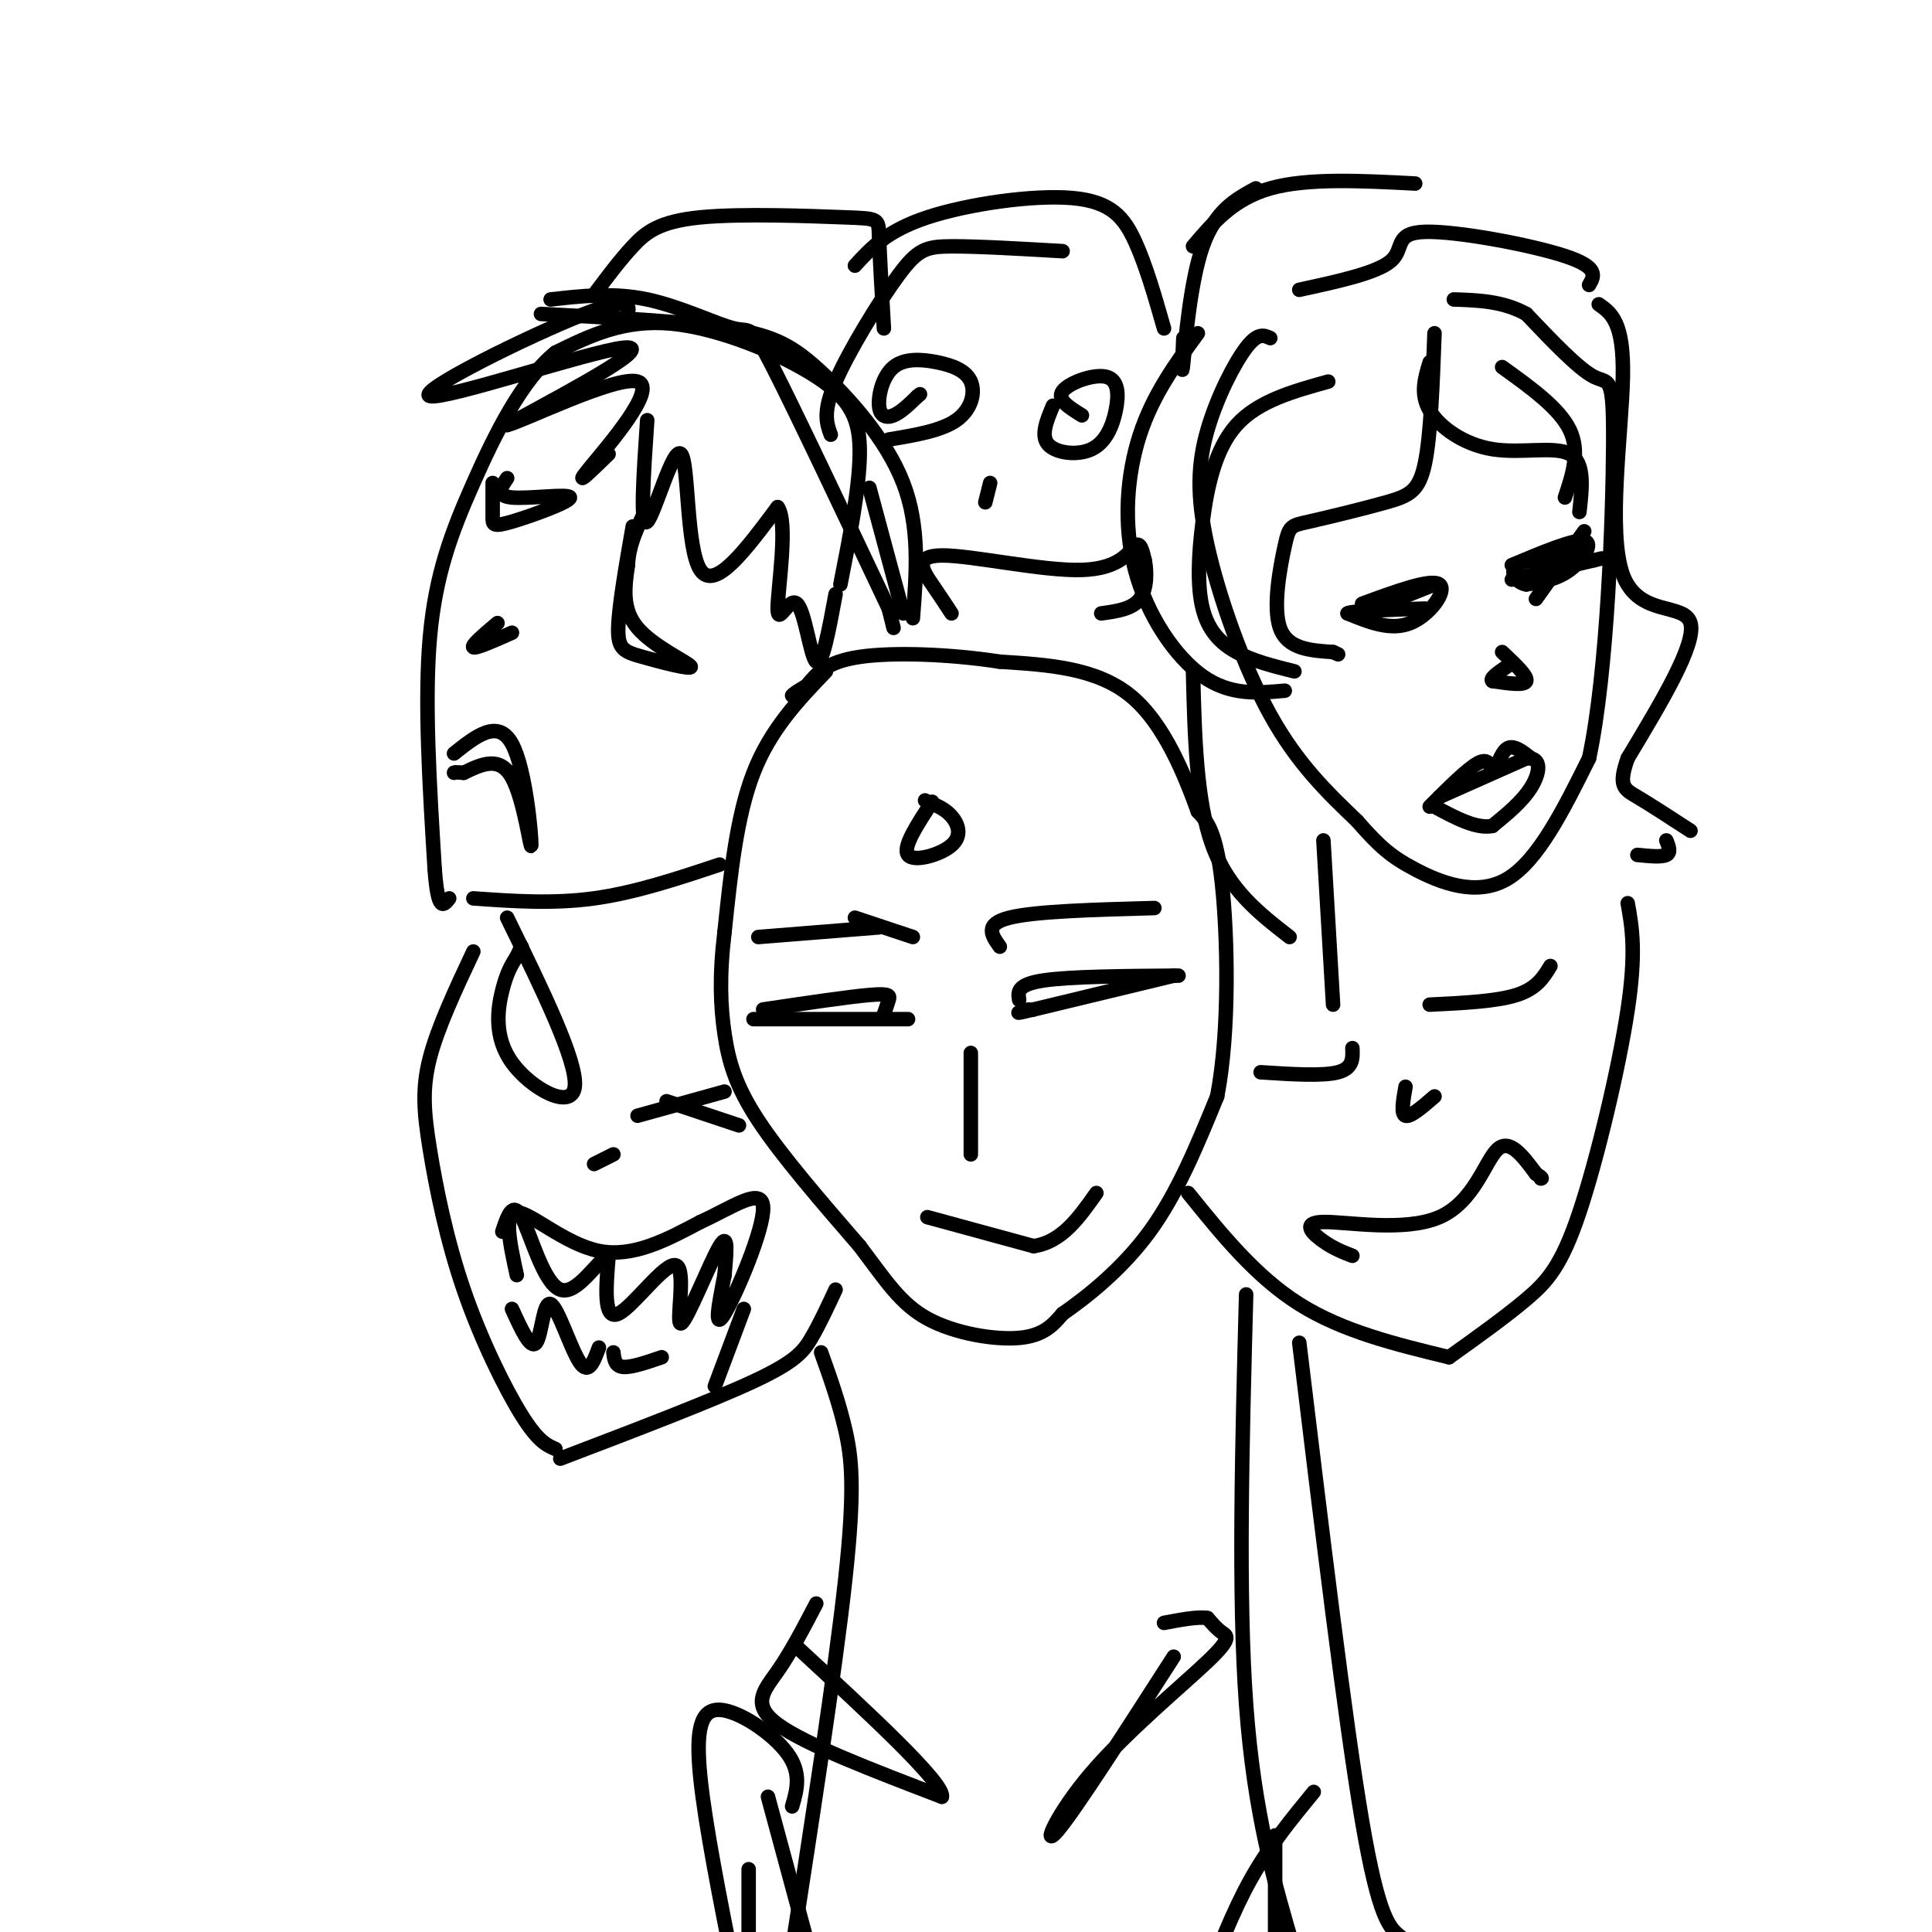 <svg viewBox='0 0 400 400' version='1.1' xmlns='http://www.w3.org/2000/svg' xmlns:xlink='http://www.w3.org/1999/xlink'><g fill='none' stroke='rgb(0,0,0)' stroke-width='3' stroke-linecap='round' stroke-linejoin='round'><path d='M171,139c-5.750,6.000 -11.500,12.000 -15,21c-3.500,9.000 -4.750,21.000 -6,33'/><path d='M150,193c-1.095,9.095 -0.833,15.333 0,21c0.833,5.667 2.238,10.762 7,18c4.762,7.238 12.881,16.619 21,26'/><path d='M178,258c5.393,7.119 8.375,11.917 14,15c5.625,3.083 13.893,4.452 19,4c5.107,-0.452 7.054,-2.726 9,-5'/><path d='M220,272c4.778,-3.311 12.222,-9.089 18,-17c5.778,-7.911 9.889,-17.956 14,-28'/><path d='M252,227c2.622,-13.467 2.178,-33.133 1,-44c-1.178,-10.867 -3.089,-12.933 -5,-15'/><path d='M248,168c-2.689,-7.356 -6.911,-18.244 -14,-24c-7.089,-5.756 -17.044,-6.378 -27,-7'/><path d='M207,137c-10.156,-1.578 -22.044,-2.022 -29,-1c-6.956,1.022 -8.978,3.511 -11,6'/><path d='M167,142c-2.333,1.333 -2.667,1.667 -3,2'/><path d='M211,207c-0.250,-1.583 -0.500,-3.167 5,-4c5.500,-0.833 16.750,-0.917 28,-1'/><path d='M243,202c0.000,0.000 -29.000,7.000 -29,7'/><path d='M214,209c-5.000,1.167 -3.000,0.583 -1,0'/><path d='M183,210c0.378,-1.089 0.756,-2.178 1,-3c0.244,-0.822 0.356,-1.378 -4,-1c-4.356,0.378 -13.178,1.689 -22,3'/><path d='M156,211c0.000,0.000 32.000,0.000 32,0'/><path d='M201,218c0.000,0.000 0.000,21.000 0,21'/><path d='M192,252c0.000,0.000 22.000,6.000 22,6'/><path d='M214,258c5.833,-0.833 9.417,-5.917 13,-11'/><path d='M207,196c-1.667,-2.333 -3.333,-4.667 2,-6c5.333,-1.333 17.667,-1.667 30,-2'/><path d='M182,192c0.000,0.000 -25.000,2.000 -25,2'/><path d='M189,194c0.000,0.000 -12.000,-4.000 -12,-4'/><path d='M193,166c-3.101,4.714 -6.202,9.429 -5,11c1.202,1.571 6.708,0.000 9,-2c2.292,-2.000 1.369,-4.429 0,-6c-1.369,-1.571 -3.185,-2.286 -5,-3'/><path d='M192,166c-0.833,-0.500 -0.417,-0.250 0,0'/><path d='M263,70c-1.282,-0.596 -2.565,-1.193 -5,2c-2.435,3.193 -6.024,10.175 -8,17c-1.976,6.825 -2.340,13.491 0,24c2.340,10.509 7.383,24.860 13,35c5.617,10.140 11.809,16.070 18,22'/><path d='M281,170c4.571,5.250 7.000,7.375 12,10c5.000,2.625 12.571,5.750 19,2c6.429,-3.750 11.714,-14.375 17,-25'/><path d='M329,157c3.833,-17.893 4.917,-50.125 5,-65c0.083,-14.875 -0.833,-12.393 -4,-14c-3.167,-1.607 -8.583,-7.304 -14,-13'/><path d='M316,65c-4.833,-2.667 -9.917,-2.833 -15,-3'/><path d='M297,69c-0.391,10.621 -0.782,21.241 -2,27c-1.218,5.759 -3.263,6.656 -8,8c-4.737,1.344 -12.167,3.133 -16,4c-3.833,0.867 -4.071,0.810 -5,5c-0.929,4.190 -2.551,12.626 -1,17c1.551,4.374 6.276,4.687 11,5'/><path d='M276,135c1.833,0.833 0.917,0.417 0,0'/><path d='M275,79c-7.274,2.019 -14.549,4.038 -19,9c-4.451,4.962 -6.080,12.866 -7,20c-0.920,7.134 -1.132,13.498 0,18c1.132,4.502 3.609,7.144 7,9c3.391,1.856 7.695,2.928 12,4'/><path d='M248,69c-4.643,6.345 -9.286,12.690 -12,21c-2.714,8.310 -3.500,18.583 -1,28c2.500,9.417 8.286,17.976 14,22c5.714,4.024 11.357,3.512 17,3'/><path d='M296,75c-1.006,3.280 -2.012,6.560 0,10c2.012,3.440 7.042,7.042 13,8c5.958,0.958 12.845,-0.726 16,1c3.155,1.726 2.577,6.863 2,12'/><path d='M311,76c5.917,4.250 11.833,8.500 14,13c2.167,4.500 0.583,9.250 -1,14'/><path d='M269,60c8.071,-1.744 16.143,-3.488 19,-6c2.857,-2.512 0.500,-5.792 7,-6c6.500,-0.208 21.857,2.655 29,5c7.143,2.345 6.071,4.173 5,6'/><path d='M331,63c2.607,1.833 5.214,3.667 5,15c-0.214,11.333 -3.250,32.167 0,41c3.250,8.833 12.786,5.667 14,10c1.214,4.333 -5.893,16.167 -13,28'/><path d='M337,157c-2.067,5.822 -0.733,6.378 2,8c2.733,1.622 6.867,4.311 11,7'/><path d='M247,139c0.333,13.417 0.667,26.833 4,36c3.333,9.167 9.667,14.083 16,19'/><path d='M274,174c0.000,0.000 2.000,34.000 2,34'/><path d='M345,174c0.500,1.250 1.000,2.500 0,3c-1.000,0.500 -3.500,0.250 -6,0'/><path d='M311,135c2.667,2.500 5.333,5.000 5,6c-0.333,1.000 -3.667,0.500 -7,0'/><path d='M309,141c-0.667,-0.500 1.167,-1.750 3,-3'/><path d='M298,165c0.000,0.000 18.000,-8.000 18,-8'/><path d='M316,157c3.378,-0.267 2.822,3.067 1,6c-1.822,2.933 -4.911,5.467 -8,8'/><path d='M309,171c-3.333,0.667 -7.667,-1.667 -12,-4'/><path d='M296,167c3.917,-3.917 7.833,-7.833 10,-9c2.167,-1.167 2.583,0.417 3,2'/><path d='M309,160c0.911,-0.889 1.689,-4.111 3,-5c1.311,-0.889 3.156,0.556 5,2'/><path d='M282,125c7.133,-2.622 14.267,-5.244 16,-4c1.733,1.244 -1.933,6.356 -6,8c-4.067,1.644 -8.533,-0.178 -13,-2'/><path d='M279,127c0.500,-0.500 8.250,-0.750 16,-1'/><path d='M287,125c0.000,0.000 10.000,-4.000 10,-4'/><path d='M313,120c0.000,0.000 17.000,-4.000 17,-4'/><path d='M330,116c2.833,-0.667 1.417,-0.333 0,0'/><path d='M328,110c0.000,0.000 -10.000,14.000 -10,14'/><path d='M313,117c6.467,-2.711 12.933,-5.422 15,-5c2.067,0.422 -0.267,3.978 -3,6c-2.733,2.022 -5.867,2.511 -9,3'/><path d='M316,121c-2.289,-0.378 -3.511,-2.822 -2,-4c1.511,-1.178 5.756,-1.089 10,-1'/><path d='M174,121c1.958,-9.964 3.917,-19.929 4,-27c0.083,-7.071 -1.708,-11.250 -9,-16c-7.292,-4.750 -20.083,-10.071 -30,-11c-9.917,-0.929 -16.958,2.536 -24,6'/><path d='M115,73c-7.012,5.702 -12.542,16.958 -17,27c-4.458,10.042 -7.845,18.869 -9,32c-1.155,13.131 -0.077,30.565 1,48'/><path d='M90,180c0.667,9.000 1.833,7.500 3,6'/><path d='M98,186c8.250,0.583 16.500,1.167 25,0c8.500,-1.167 17.250,-4.083 26,-7'/><path d='M103,129c-2.750,2.333 -5.500,4.667 -5,5c0.500,0.333 4.250,-1.333 8,-3'/><path d='M94,156c4.560,-3.631 9.119,-7.262 12,-2c2.881,5.262 4.083,19.417 4,21c-0.083,1.583 -1.452,-9.405 -4,-14c-2.548,-4.595 -6.274,-2.798 -10,-1'/><path d='M96,160c-2.000,-0.167 -2.000,-0.083 -2,0'/><path d='M102,100c0.005,2.687 0.010,5.375 0,7c-0.010,1.625 -0.033,2.188 4,1c4.033,-1.188 12.124,-4.128 12,-5c-0.124,-0.872 -8.464,0.322 -12,0c-3.536,-0.322 -2.268,-2.161 -1,-4'/><path d='M131,109c-1.447,8.300 -2.893,16.600 -3,21c-0.107,4.400 1.126,4.901 5,6c3.874,1.099 10.389,2.796 10,2c-0.389,-0.796 -7.683,-4.085 -11,-8c-3.317,-3.915 -2.659,-8.458 -2,-13'/><path d='M130,117c0.167,-3.833 1.583,-6.917 3,-10'/><path d='M129,67c1.571,-3.161 3.143,-6.321 -8,-2c-11.143,4.321 -35.000,16.125 -32,17c3.000,0.875 32.857,-9.179 40,-10c7.143,-0.821 -8.429,7.589 -24,16'/><path d='M105,88c3.036,-0.667 22.625,-10.333 27,-9c4.375,1.333 -6.464,13.667 -10,18c-3.536,4.333 0.232,0.667 4,-3'/><path d='M134,87c-0.768,11.250 -1.536,22.500 0,21c1.536,-1.500 5.375,-15.750 7,-14c1.625,1.750 1.036,19.500 4,24c2.964,4.500 9.482,-4.250 16,-13'/><path d='M161,105c2.284,3.041 -0.006,17.145 0,21c0.006,3.855 2.309,-2.539 4,-1c1.691,1.539 2.769,11.011 4,12c1.231,0.989 2.616,-6.506 4,-14'/><path d='M180,101c0.000,0.000 7.000,26.000 7,26'/><path d='M189,128c0.744,-9.482 1.488,-18.964 -2,-28c-3.488,-9.036 -11.208,-17.625 -17,-23c-5.792,-5.375 -9.655,-7.536 -19,-9c-9.345,-1.464 -24.173,-2.232 -39,-3'/><path d='M114,62c6.512,-0.738 13.024,-1.476 20,0c6.976,1.476 14.417,5.167 18,6c3.583,0.833 3.310,-1.190 8,8c4.690,9.190 14.345,29.595 24,50'/><path d='M184,126c0.000,0.000 1.000,4.000 1,4'/><path d='M98,197c-3.676,7.829 -7.352,15.659 -9,22c-1.648,6.341 -1.266,11.195 0,19c1.266,7.805 3.418,18.563 7,29c3.582,10.437 8.595,20.553 12,26c3.405,5.447 5.203,6.223 7,7'/><path d='M116,302c15.667,-5.978 31.333,-11.956 40,-16c8.667,-4.044 10.333,-6.156 12,-9c1.667,-2.844 3.333,-6.422 5,-10'/><path d='M246,247c7.000,8.667 14.000,17.333 23,23c9.000,5.667 20.000,8.333 31,11'/><path d='M300,281c5.815,-4.155 11.631,-8.310 16,-12c4.369,-3.690 7.292,-6.917 11,-18c3.708,-11.083 8.202,-30.024 10,-42c1.798,-11.976 0.899,-16.988 0,-22'/><path d='M291,225c-0.500,2.833 -1.000,5.667 0,6c1.000,0.333 3.500,-1.833 6,-4'/><path d='M280,260c-1.892,-0.726 -3.783,-1.451 -6,-3c-2.217,-1.549 -4.759,-3.920 0,-4c4.759,-0.080 16.820,2.132 24,-1c7.180,-3.132 9.480,-11.609 12,-14c2.520,-2.391 5.260,1.305 8,5'/><path d='M318,243c1.500,1.000 1.250,1.000 1,1'/><path d='M127,239c0.000,0.000 -4.000,2.000 -4,2'/><path d='M107,264c-1.422,-6.511 -2.844,-13.022 0,-13c2.844,0.022 9.956,6.578 17,8c7.044,1.422 14.022,-2.289 21,-6'/><path d='M145,253c6.667,-3.012 12.833,-7.542 13,-3c0.167,4.542 -5.667,18.155 -8,22c-2.333,3.845 -1.167,-2.077 0,-8'/><path d='M150,264c0.292,-3.815 1.023,-9.354 -1,-6c-2.023,3.354 -6.800,15.600 -8,16c-1.200,0.400 1.177,-11.046 -1,-12c-2.177,-0.954 -8.908,8.585 -12,10c-3.092,1.415 -2.546,-5.292 -2,-12'/><path d='M126,260c-2.143,0.655 -6.500,8.292 -10,7c-3.500,-1.292 -6.143,-11.512 -8,-15c-1.857,-3.488 -2.929,-0.244 -4,3'/><path d='M106,271c1.929,4.238 3.857,8.476 5,7c1.143,-1.476 1.500,-8.667 3,-8c1.500,0.667 4.143,9.190 6,12c1.857,2.810 2.929,-0.095 4,-3'/><path d='M127,280c0.167,1.417 0.333,2.833 2,3c1.667,0.167 4.833,-0.917 8,-2'/><path d='M154,271c0.000,0.000 -6.000,16.000 -6,16'/><path d='M105,190c7.310,14.952 14.619,29.905 14,35c-0.619,5.095 -9.167,0.333 -13,-5c-3.833,-5.333 -2.952,-11.238 -2,-15c0.952,-3.762 1.976,-5.381 3,-7'/><path d='M107,198c0.667,-1.500 0.833,-1.750 1,-2'/><path d='M132,231c0.000,0.000 18.000,-5.000 18,-5'/><path d='M138,228c0.000,0.000 15.000,5.000 15,5'/><path d='M261,222c6.417,0.417 12.833,0.833 16,0c3.167,-0.833 3.083,-2.917 3,-5'/><path d='M296,208c6.917,-0.333 13.833,-0.667 18,-2c4.167,-1.333 5.583,-3.667 7,-6'/><path d='M177,55c3.298,-3.613 6.595,-7.226 15,-10c8.405,-2.774 21.917,-4.708 30,-4c8.083,0.708 10.738,4.060 13,9c2.262,4.940 4.131,11.470 6,18'/><path d='M220,52c-8.857,-0.512 -17.714,-1.024 -23,-1c-5.286,0.024 -7.000,0.583 -11,6c-4.000,5.417 -10.286,15.690 -13,22c-2.714,6.310 -1.857,8.655 -1,11'/><path d='M123,61c2.651,-3.549 5.301,-7.097 8,-10c2.699,-2.903 5.445,-5.159 14,-6c8.555,-0.841 22.919,-0.265 30,0c7.081,0.265 6.880,0.219 7,4c0.120,3.781 0.560,11.391 1,19'/><path d='M260,39c-4.200,2.289 -8.400,4.578 -11,12c-2.600,7.422 -3.600,19.978 -4,24c-0.400,4.022 -0.200,-0.489 0,-5'/><path d='M247,51c4.167,-4.917 8.333,-9.833 16,-12c7.667,-2.167 18.833,-1.583 30,-1'/><path d='M197,127c-1.123,-1.721 -2.246,-3.442 -4,-6c-1.754,-2.558 -4.140,-5.954 2,-6c6.140,-0.046 20.807,3.257 29,3c8.193,-0.257 9.912,-4.073 11,-5c1.088,-0.927 1.544,1.037 2,3'/><path d='M237,116c0.444,2.111 0.556,5.889 -1,8c-1.556,2.111 -4.778,2.556 -8,3'/><path d='M205,100c0.000,0.000 -1.000,4.000 -1,4'/><path d='M184,91c5.430,-0.898 10.861,-1.797 14,-4c3.139,-2.203 3.987,-5.712 3,-8c-0.987,-2.288 -3.809,-3.356 -7,-4c-3.191,-0.644 -6.752,-0.863 -9,1c-2.248,1.863 -3.182,5.809 -3,8c0.182,2.191 1.481,2.626 3,2c1.519,-0.626 3.260,-2.313 5,-4'/><path d='M190,82c0.833,-0.667 0.417,-0.333 0,0'/><path d='M218,84c-1.295,3.086 -2.590,6.173 -1,8c1.590,1.827 6.064,2.396 9,1c2.936,-1.396 4.333,-4.756 5,-8c0.667,-3.244 0.603,-6.374 -2,-7c-2.603,-0.626 -7.744,1.250 -9,3c-1.256,1.750 1.372,3.375 4,5'/><path d='M170,280c1.844,5.156 3.689,10.311 5,16c1.311,5.689 2.089,11.911 0,31c-2.089,19.089 -7.044,51.044 -12,83'/><path d='M258,268c-0.833,31.167 -1.667,62.333 0,85c1.667,22.667 5.833,36.833 10,51'/><path d='M169,332c-2.622,5.022 -5.244,10.044 -8,14c-2.756,3.956 -5.644,6.844 0,11c5.644,4.156 19.822,9.578 34,15'/><path d='M195,372c0.667,-2.667 -14.667,-16.833 -30,-31'/><path d='M243,343c-10.238,15.920 -20.475,31.841 -24,36c-3.525,4.159 -0.337,-3.442 7,-12c7.337,-8.558 18.821,-18.073 24,-23c5.179,-4.927 4.051,-5.265 3,-6c-1.051,-0.735 -2.026,-1.868 -3,-3'/><path d='M250,335c-2.000,-0.333 -5.500,0.333 -9,1'/><path d='M164,374c1.000,-3.452 2.000,-6.905 -1,-11c-3.000,-4.095 -10.000,-8.833 -14,-9c-4.000,-0.167 -5.000,4.238 -4,14c1.000,9.762 4.000,24.881 7,40'/><path d='M155,405c0.000,0.000 0.000,-18.000 0,-18'/><path d='M159,372c0.000,0.000 10.000,37.000 10,37'/><path d='M272,371c-4.583,5.583 -9.167,11.167 -13,18c-3.833,6.833 -6.917,14.917 -10,23'/><path d='M264,380c0.000,0.000 0.000,30.000 0,30'/><path d='M269,278c4.750,39.250 9.500,78.500 13,99c3.500,20.500 5.750,22.250 8,24'/></g>
</svg>